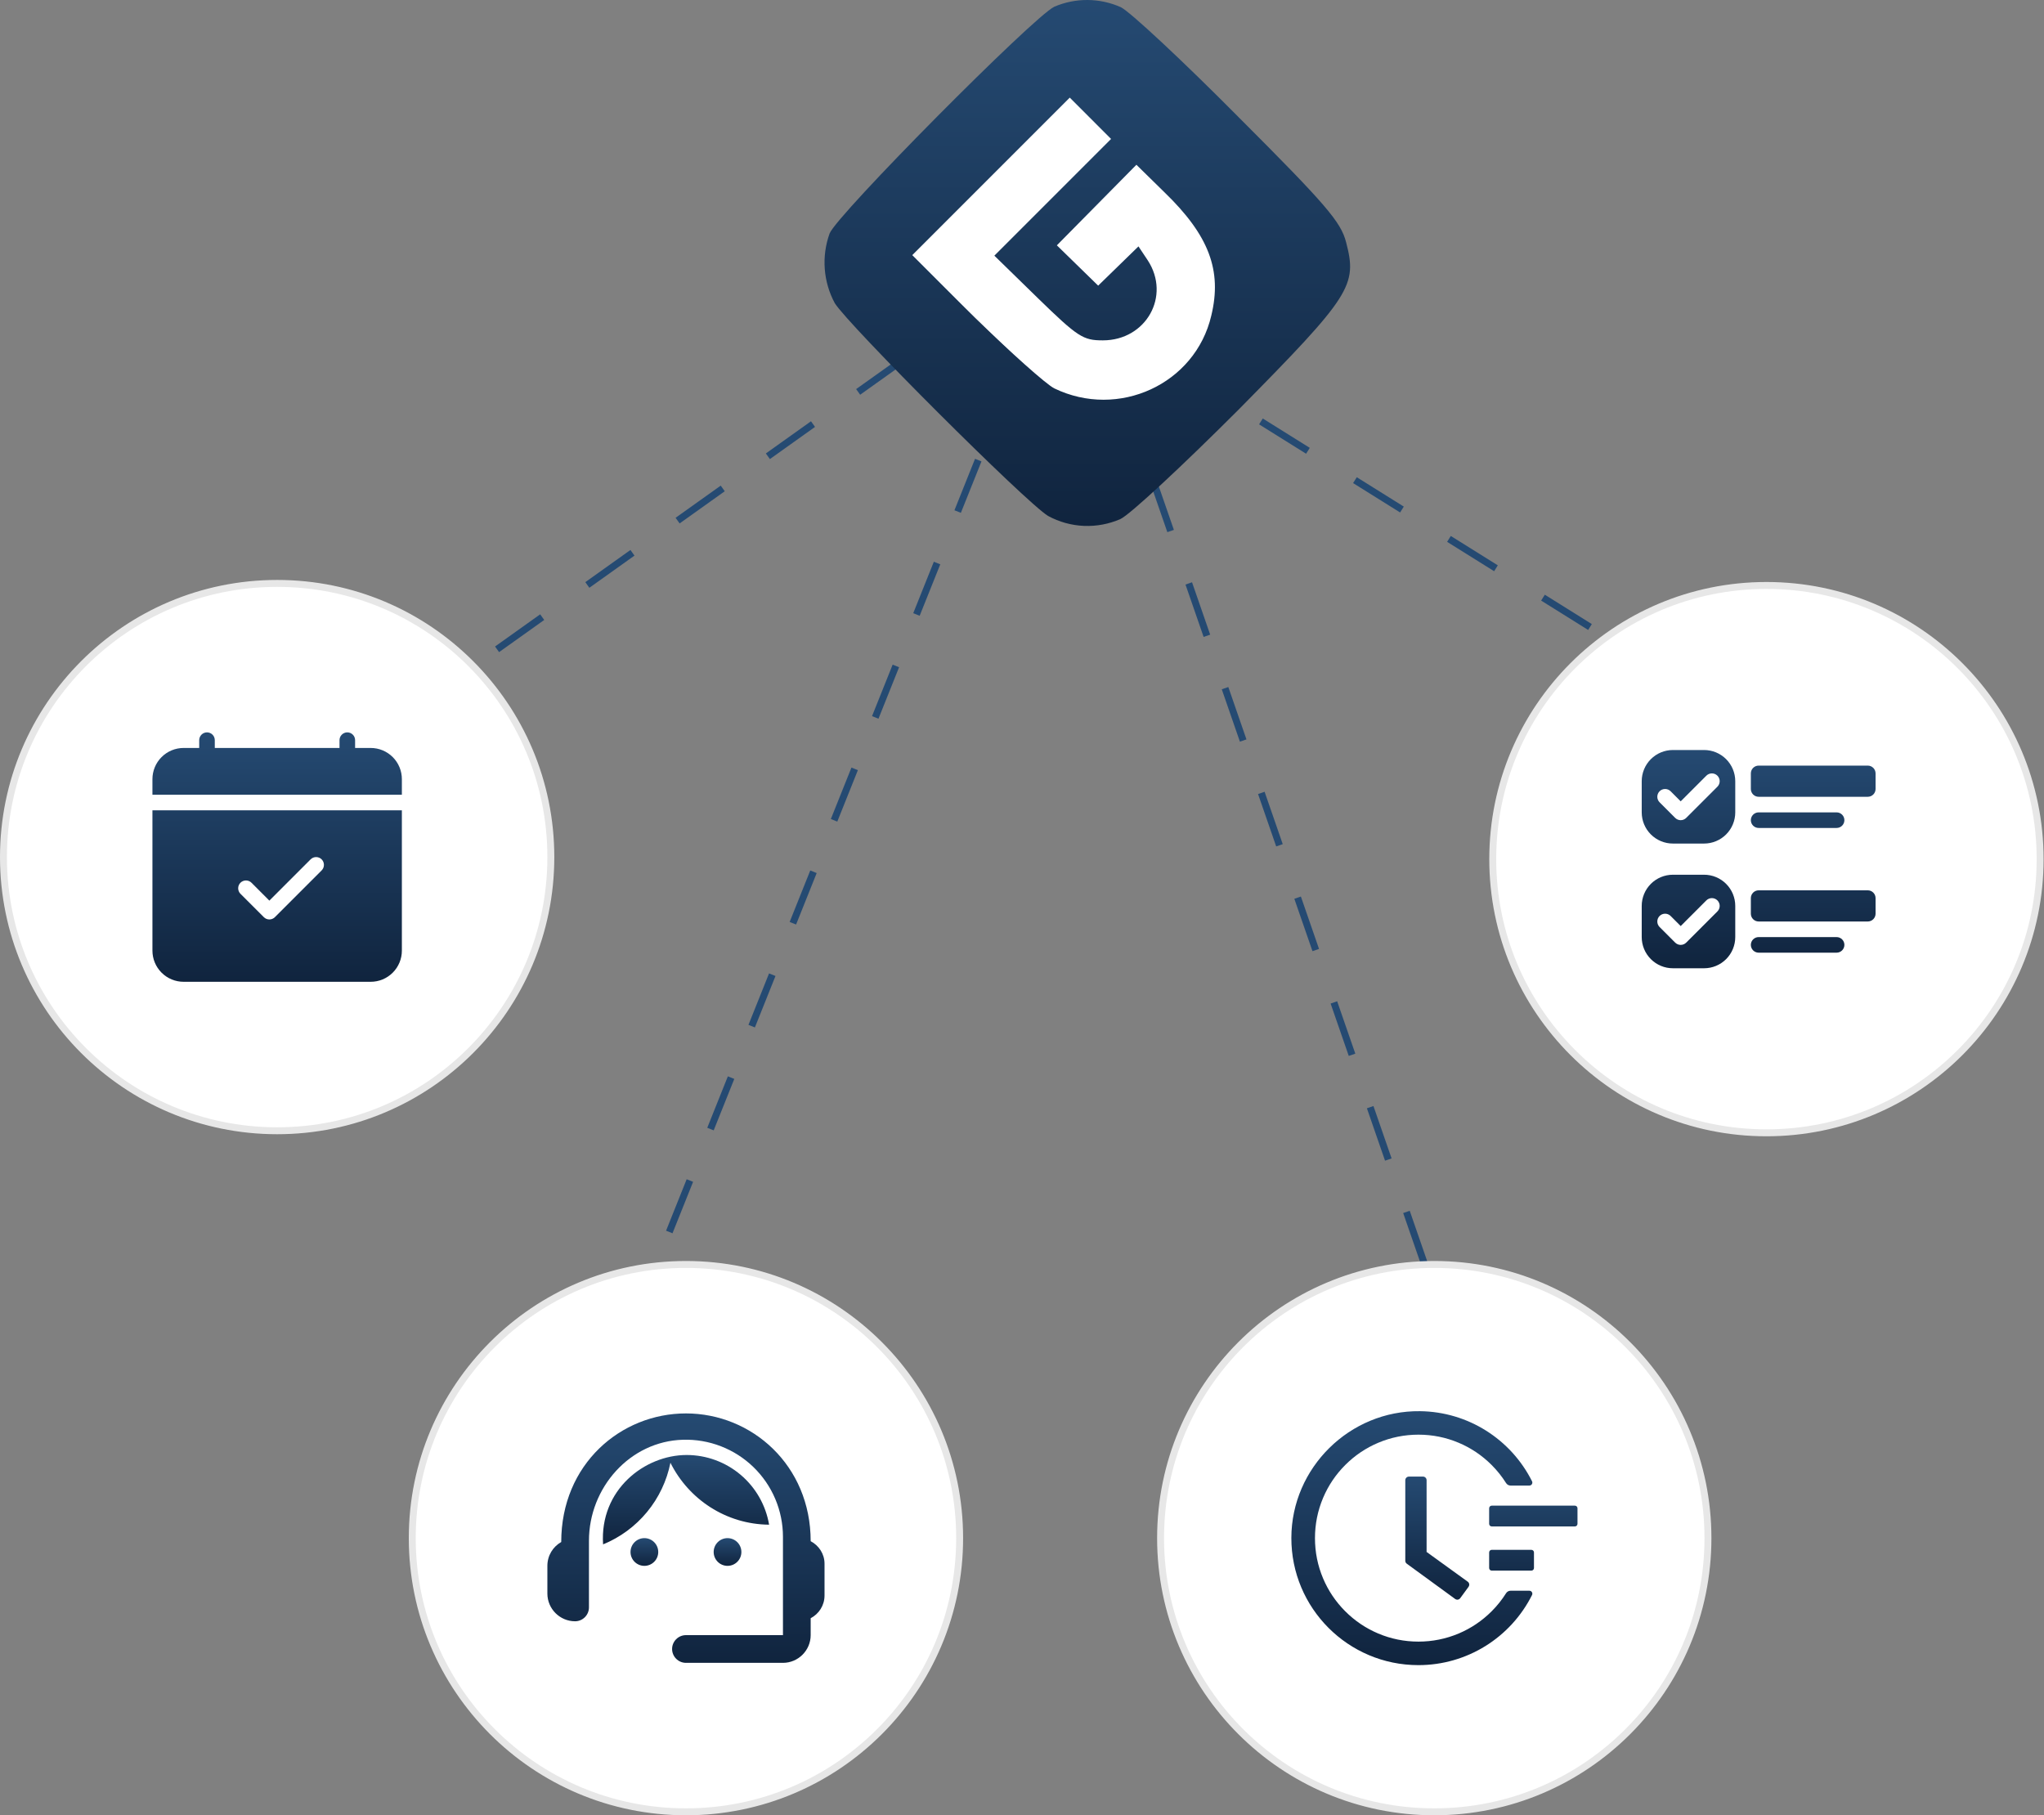 <svg width="295" height="262" viewBox="0 0 295 262" fill="none" xmlns="http://www.w3.org/2000/svg">
<rect x="0" y="0" width="295" height="262" fill="#808080" stroke="none"/>
<line x1="58.71" y1="103.003" x2="130.827" y2="51.593" stroke="url(#paint0_linear_10918_147356)" stroke-dasharray="8 8"/>
<line x1="96.594" y1="177.814" x2="144.301" y2="58.624" stroke="url(#paint1_linear_10918_147356)" stroke-dasharray="8 8"/>
<line x1="205.605" y1="182.476" x2="163.587" y2="61.163" stroke="url(#paint2_linear_10918_147356)" stroke-dasharray="8 8"/>
<line x1="256.612" y1="107.455" x2="147.736" y2="39.424" stroke="url(#paint3_linear_10918_147356)" stroke-dasharray="8 8"/>
<path d="M130.745 36.24L154.905 13.086L183.428 42.951L159.603 64.091L130.745 36.24Z" fill="white"/>
<path d="M152.16 0.97C149.179 2.39 120.779 31.009 119.735 33.693C119.144 35.329 118.905 37.07 119.034 38.804C119.162 40.538 119.655 42.226 120.48 43.756C122.418 46.887 148.06 72.529 151.265 74.467C152.855 75.333 154.622 75.824 156.431 75.901C158.24 75.978 160.042 75.641 161.701 74.914C163.042 74.317 170.645 67.236 178.77 59.111C195.02 42.638 195.914 41.218 194.275 34.96C193.53 32.053 191.442 29.593 178.77 16.921C170.723 8.796 163.117 1.715 161.775 1.044C160.265 0.368 158.63 0.013 156.976 0C155.321 -0.012 153.681 0.318 152.16 0.97ZM143.511 36.901L149.773 43.013C155.587 48.678 156.333 49.125 159.165 49.125C165.427 49.125 169.005 42.715 165.65 37.575L164.309 35.562L158.494 41.227L152.532 35.409L164.012 23.781L168.038 27.732C174.523 33.993 176.386 39.062 174.821 45.546C172.51 55.461 161.404 60.529 152.161 56.055C150.967 55.459 145.824 50.84 140.759 45.917L131.665 36.823L154.392 14.089L160.354 20.053L143.511 36.901Z" fill="url(#paint4_linear_10918_147356)"/>
<circle cx="207" cy="222" r="39.5" fill="white" stroke="#E7E7E7"/>
<path d="M227.296 217.312H215.296C215.09 217.312 214.921 217.481 214.921 217.688V219.938C214.921 220.144 215.09 220.312 215.296 220.312H227.296C227.503 220.312 227.671 220.144 227.671 219.938V217.688C227.671 217.481 227.503 217.312 227.296 217.312ZM221.015 223.688H215.296C215.09 223.688 214.921 223.856 214.921 224.062V226.312C214.921 226.519 215.09 226.688 215.296 226.688H221.015C221.221 226.688 221.39 226.519 221.39 226.312V224.062C221.39 223.856 221.221 223.688 221.015 223.688ZM205.373 213.117H203.343C203.053 213.117 202.818 213.352 202.818 213.642V225.267C202.818 225.436 202.898 225.591 203.034 225.689L210.014 230.78C210.248 230.948 210.576 230.902 210.745 230.667L211.95 229.022V229.017C212.118 228.783 212.067 228.455 211.832 228.286L205.893 223.992V213.642C205.898 213.352 205.659 213.117 205.373 213.117Z" fill="url(#paint5_linear_10918_147356)"/>
<path d="M220.725 229.59H218.016C217.753 229.59 217.505 229.726 217.364 229.951C216.769 230.893 216.075 231.765 215.278 232.562C213.905 233.935 212.306 235.013 210.53 235.763C208.688 236.541 206.733 236.935 204.717 236.935C202.697 236.935 200.742 236.541 198.905 235.763C197.128 235.013 195.53 233.935 194.156 232.562C192.783 231.188 191.705 229.59 190.955 227.813C190.177 225.976 189.783 224.021 189.783 222.001C189.783 219.98 190.177 218.03 190.955 216.188C191.705 214.412 192.783 212.813 194.156 211.44C195.53 210.066 197.128 208.988 198.905 208.238C200.742 207.46 202.702 207.066 204.717 207.066C206.738 207.066 208.692 207.46 210.53 208.238C212.306 208.988 213.905 210.066 215.278 211.44C216.075 212.237 216.769 213.108 217.364 214.051C217.505 214.276 217.753 214.412 218.016 214.412H220.725C221.048 214.412 221.255 214.074 221.109 213.788C218.053 207.708 211.856 203.757 204.938 203.677C194.808 203.551 186.394 211.843 186.375 221.963C186.356 232.102 194.573 240.329 204.713 240.329C211.72 240.329 218.02 236.363 221.109 230.213C221.255 229.927 221.044 229.59 220.725 229.59Z" fill="url(#paint6_linear_10918_147356)"/>
<circle cx="254.941" cy="124" r="39.5" fill="white" stroke="#E7E7E7"/>
<g clip-path="url(#clip0_10918_147356)">
<path d="M252.691 111.625C252.691 111.327 252.81 111.04 253.021 110.83C253.232 110.619 253.518 110.5 253.816 110.5H269.566C269.865 110.5 270.151 110.619 270.362 110.83C270.573 111.04 270.691 111.327 270.691 111.625V113.875C270.691 114.173 270.573 114.46 270.362 114.67C270.151 114.881 269.865 115 269.566 115H253.816C253.518 115 253.232 114.881 253.021 114.67C252.81 114.46 252.691 114.173 252.691 113.875V111.625ZM241.441 108.25C240.248 108.25 239.103 108.724 238.259 109.568C237.416 110.412 236.941 111.557 236.941 112.75V117.25C236.941 118.443 237.416 119.588 238.259 120.432C239.103 121.276 240.248 121.75 241.441 121.75H245.941C247.135 121.75 248.279 121.276 249.123 120.432C249.967 119.588 250.441 118.443 250.441 117.25V112.75C250.441 111.557 249.967 110.412 249.123 109.568C248.279 108.724 247.135 108.25 245.941 108.25H241.441ZM241.441 126.25C240.248 126.25 239.103 126.724 238.259 127.568C237.416 128.412 236.941 129.557 236.941 130.75V135.25C236.941 136.443 237.416 137.588 238.259 138.432C239.103 139.276 240.248 139.75 241.441 139.75H245.941C247.135 139.75 248.279 139.276 249.123 138.432C249.967 137.588 250.441 136.443 250.441 135.25V130.75C250.441 129.557 249.967 128.412 249.123 127.568C248.279 126.724 247.135 126.25 245.941 126.25H241.441ZM243.363 118.047C243.258 118.151 243.134 118.234 242.998 118.291C242.861 118.348 242.714 118.377 242.566 118.377C242.418 118.377 242.272 118.348 242.135 118.291C241.999 118.234 241.874 118.151 241.77 118.047L239.52 115.797C239.415 115.692 239.332 115.568 239.276 115.431C239.219 115.294 239.19 115.148 239.19 115C239.19 114.852 239.219 114.706 239.276 114.569C239.332 114.432 239.415 114.308 239.52 114.203C239.625 114.099 239.749 114.016 239.885 113.959C240.022 113.903 240.168 113.874 240.316 113.874C240.464 113.874 240.611 113.903 240.747 113.959C240.884 114.016 241.008 114.099 241.113 114.203L242.566 115.659L246.27 111.953C246.375 111.849 246.499 111.766 246.635 111.709C246.772 111.653 246.918 111.624 247.066 111.624C247.214 111.624 247.361 111.653 247.497 111.709C247.634 111.766 247.758 111.849 247.863 111.953C247.968 112.058 248.05 112.182 248.107 112.319C248.164 112.456 248.193 112.602 248.193 112.75C248.193 112.898 248.164 113.044 248.107 113.181C248.05 113.318 247.968 113.442 247.863 113.547L243.363 118.047ZM243.363 136.047C243.258 136.151 243.134 136.234 242.998 136.291C242.861 136.348 242.714 136.377 242.566 136.377C242.418 136.377 242.272 136.348 242.135 136.291C241.999 136.234 241.874 136.151 241.77 136.047L239.52 133.797C239.309 133.585 239.19 133.299 239.19 133C239.19 132.701 239.309 132.415 239.52 132.203C239.731 131.992 240.018 131.874 240.316 131.874C240.615 131.874 240.902 131.992 241.113 132.203L242.566 133.659L246.27 129.953C246.481 129.742 246.768 129.624 247.066 129.624C247.365 129.624 247.652 129.742 247.863 129.953C248.074 130.165 248.193 130.451 248.193 130.75C248.193 131.049 248.074 131.335 247.863 131.547L243.363 136.047ZM252.691 129.625C252.691 129.327 252.81 129.04 253.021 128.83C253.232 128.619 253.518 128.5 253.816 128.5H269.566C269.865 128.5 270.151 128.619 270.362 128.83C270.573 129.04 270.691 129.327 270.691 129.625V131.875C270.691 132.173 270.573 132.46 270.362 132.67C270.151 132.881 269.865 133 269.566 133H253.816C253.518 133 253.232 132.881 253.021 132.67C252.81 132.46 252.691 132.173 252.691 131.875V129.625ZM252.691 118.375C252.691 118.077 252.81 117.79 253.021 117.58C253.232 117.369 253.518 117.25 253.816 117.25H265.066C265.365 117.25 265.651 117.369 265.862 117.58C266.073 117.79 266.191 118.077 266.191 118.375C266.191 118.673 266.073 118.96 265.862 119.17C265.651 119.381 265.365 119.5 265.066 119.5H253.816C253.518 119.5 253.232 119.381 253.021 119.17C252.81 118.96 252.691 118.673 252.691 118.375ZM252.691 136.375C252.691 136.077 252.81 135.79 253.021 135.58C253.232 135.369 253.518 135.25 253.816 135.25H265.066C265.365 135.25 265.651 135.369 265.862 135.58C266.073 135.79 266.191 136.077 266.191 136.375C266.191 136.673 266.073 136.96 265.862 137.17C265.651 137.381 265.365 137.5 265.066 137.5H253.816C253.518 137.5 253.232 137.381 253.021 137.17C252.81 136.96 252.691 136.673 252.691 136.375Z" fill="url(#paint7_linear_10918_147356)"/>
</g>
<circle cx="99" cy="222" r="39.5" fill="white" stroke="#E7E7E7"/>
<path d="M117 222.44C117 211.46 108.48 204 99 204C89.62 204 81 211.3 81 222.56C79.8 223.24 79 224.52 79 226V230C79 232.2 80.8 234 83 234C84.1 234 85 233.1 85 232V222.38C85 214.72 90.9 208.02 98.56 207.8C100.435 207.743 102.302 208.063 104.051 208.741C105.799 209.419 107.394 210.44 108.741 211.746C110.088 213.052 111.158 214.614 111.89 216.341C112.622 218.068 112.999 219.924 113 221.8V236H99C97.9 236 97 236.9 97 238C97 239.1 97.9 240 99 240H113C115.2 240 117 238.2 117 236V233.56C118.18 232.94 119 231.72 119 230.28V225.68C119 224.28 118.18 223.06 117 222.44Z" fill="url(#paint8_linear_10918_147356)"/>
<path d="M93 226C94.105 226 95 225.105 95 224C95 222.895 94.105 222 93 222C91.895 222 91 222.895 91 224C91 225.105 91.895 226 93 226Z" fill="url(#paint9_linear_10918_147356)"/>
<path d="M105 226C106.105 226 107 225.105 107 224C107 222.895 106.105 222 105 222C103.895 222 103 222.895 103 224C103 225.105 103.895 226 105 226Z" fill="url(#paint10_linear_10918_147356)"/>
<path d="M111 220.06C110.523 217.248 109.067 214.696 106.889 212.855C104.711 211.014 101.952 210.002 99.1 210C93.04 210 86.52 215.02 87.04 222.9C89.506 221.891 91.684 220.287 93.38 218.232C95.076 216.176 96.237 213.733 96.76 211.12C99.38 216.38 104.76 220 111 220.06Z" fill="url(#paint11_linear_10918_147356)"/>
<circle cx="40" cy="123.703" r="39.5" fill="white" stroke="#E7E7E7"/>
<g clip-path="url(#clip1_10918_147356)">
<path d="M31 106.828C31 106.53 30.881 106.244 30.671 106.033C30.459 105.822 30.173 105.703 29.875 105.703C29.577 105.703 29.291 105.822 29.079 106.033C28.869 106.244 28.75 106.53 28.75 106.828V107.953H26.5C25.306 107.953 24.162 108.427 23.318 109.271C22.474 110.115 22 111.26 22 112.453V114.703H58V112.453C58 111.26 57.526 110.115 56.682 109.271C55.838 108.427 54.694 107.953 53.5 107.953H51.25V106.828C51.25 106.53 51.132 106.244 50.92 106.033C50.709 105.822 50.423 105.703 50.125 105.703C49.827 105.703 49.541 105.822 49.33 106.033C49.118 106.244 49 106.53 49 106.828V107.953H31V106.828ZM58 137.203V116.953H22V137.203C22 138.397 22.474 139.541 23.318 140.385C24.162 141.229 25.306 141.703 26.5 141.703H53.5C54.694 141.703 55.838 141.229 56.682 140.385C57.526 139.541 58 138.397 58 137.203ZM46.422 125.625L39.672 132.375C39.567 132.479 39.443 132.563 39.306 132.619C39.169 132.676 39.023 132.705 38.875 132.705C38.727 132.705 38.581 132.676 38.444 132.619C38.307 132.563 38.183 132.479 38.078 132.375L34.703 129C34.492 128.788 34.374 128.502 34.374 128.203C34.374 127.904 34.492 127.618 34.703 127.407C34.915 127.195 35.201 127.077 35.5 127.077C35.799 127.077 36.085 127.195 36.297 127.407L38.875 129.987L44.828 124.032C45.04 123.82 45.326 123.702 45.625 123.702C45.924 123.702 46.21 123.82 46.422 124.032C46.633 124.243 46.751 124.529 46.751 124.828C46.751 125.127 46.633 125.413 46.422 125.625Z" fill="url(#paint12_linear_10918_147356)"/>
</g>
<defs>
<linearGradient id="paint0_linear_10918_147356" x1="95.059" y1="77.705" x2="95.639" y2="78.519" gradientUnits="userSpaceOnUse">
<stop stop-color="#254A72"/>
<stop offset="1" stop-color="#10243E"/>
</linearGradient>
<linearGradient id="paint1_linear_10918_147356" x1="120.912" y1="118.405" x2="121.84" y2="118.776" gradientUnits="userSpaceOnUse">
<stop stop-color="#254A72"/>
<stop offset="1" stop-color="#10243E"/>
</linearGradient>
<linearGradient id="paint2_linear_10918_147356" x1="185.068" y1="121.656" x2="186.013" y2="121.329" gradientUnits="userSpaceOnUse">
<stop stop-color="#254A72"/>
<stop offset="1" stop-color="#10243E"/>
</linearGradient>
<linearGradient id="paint3_linear_10918_147356" x1="202.439" y1="73.016" x2="202.969" y2="72.168" gradientUnits="userSpaceOnUse">
<stop stop-color="#254A72"/>
<stop offset="1" stop-color="#10243E"/>
</linearGradient>
<linearGradient id="paint4_linear_10918_147356" x1="156.927" y1="0" x2="156.927" y2="75.912" gradientUnits="userSpaceOnUse">
<stop stop-color="#254A72"/>
<stop offset="1" stop-color="#10243E"/>
</linearGradient>
<linearGradient id="paint5_linear_10918_147356" x1="215.245" y1="213.117" x2="215.245" y2="230.88" gradientUnits="userSpaceOnUse">
<stop stop-color="#254A72"/>
<stop offset="1" stop-color="#10243E"/>
</linearGradient>
<linearGradient id="paint6_linear_10918_147356" x1="203.766" y1="203.676" x2="203.766" y2="240.329" gradientUnits="userSpaceOnUse">
<stop stop-color="#254A72"/>
<stop offset="1" stop-color="#10243E"/>
</linearGradient>
<linearGradient id="paint7_linear_10918_147356" x1="253.816" y1="108.25" x2="253.816" y2="139.75" gradientUnits="userSpaceOnUse">
<stop stop-color="#254A72"/>
<stop offset="1" stop-color="#10243E"/>
</linearGradient>
<linearGradient id="paint8_linear_10918_147356" x1="99" y1="204" x2="99" y2="240" gradientUnits="userSpaceOnUse">
<stop stop-color="#254A72"/>
<stop offset="1" stop-color="#10243E"/>
</linearGradient>
<linearGradient id="paint9_linear_10918_147356" x1="93" y1="222" x2="93" y2="226" gradientUnits="userSpaceOnUse">
<stop stop-color="#254A72"/>
<stop offset="1" stop-color="#10243E"/>
</linearGradient>
<linearGradient id="paint10_linear_10918_147356" x1="105" y1="222" x2="105" y2="226" gradientUnits="userSpaceOnUse">
<stop stop-color="#254A72"/>
<stop offset="1" stop-color="#10243E"/>
</linearGradient>
<linearGradient id="paint11_linear_10918_147356" x1="99.005" y1="210" x2="99.005" y2="222.9" gradientUnits="userSpaceOnUse">
<stop stop-color="#254A72"/>
<stop offset="1" stop-color="#10243E"/>
</linearGradient>
<linearGradient id="paint12_linear_10918_147356" x1="40" y1="105.703" x2="40" y2="141.703" gradientUnits="userSpaceOnUse">
<stop stop-color="#254A72"/>
<stop offset="1" stop-color="#10243E"/>
</linearGradient>
<clipPath id="clip0_10918_147356">
<rect width="36" height="36" fill="white" transform="translate(236.941 106)"/>
</clipPath>
<clipPath id="clip1_10918_147356">
<rect width="36" height="36" fill="white" transform="translate(22 105.703)"/>
</clipPath>
</defs>
</svg>

